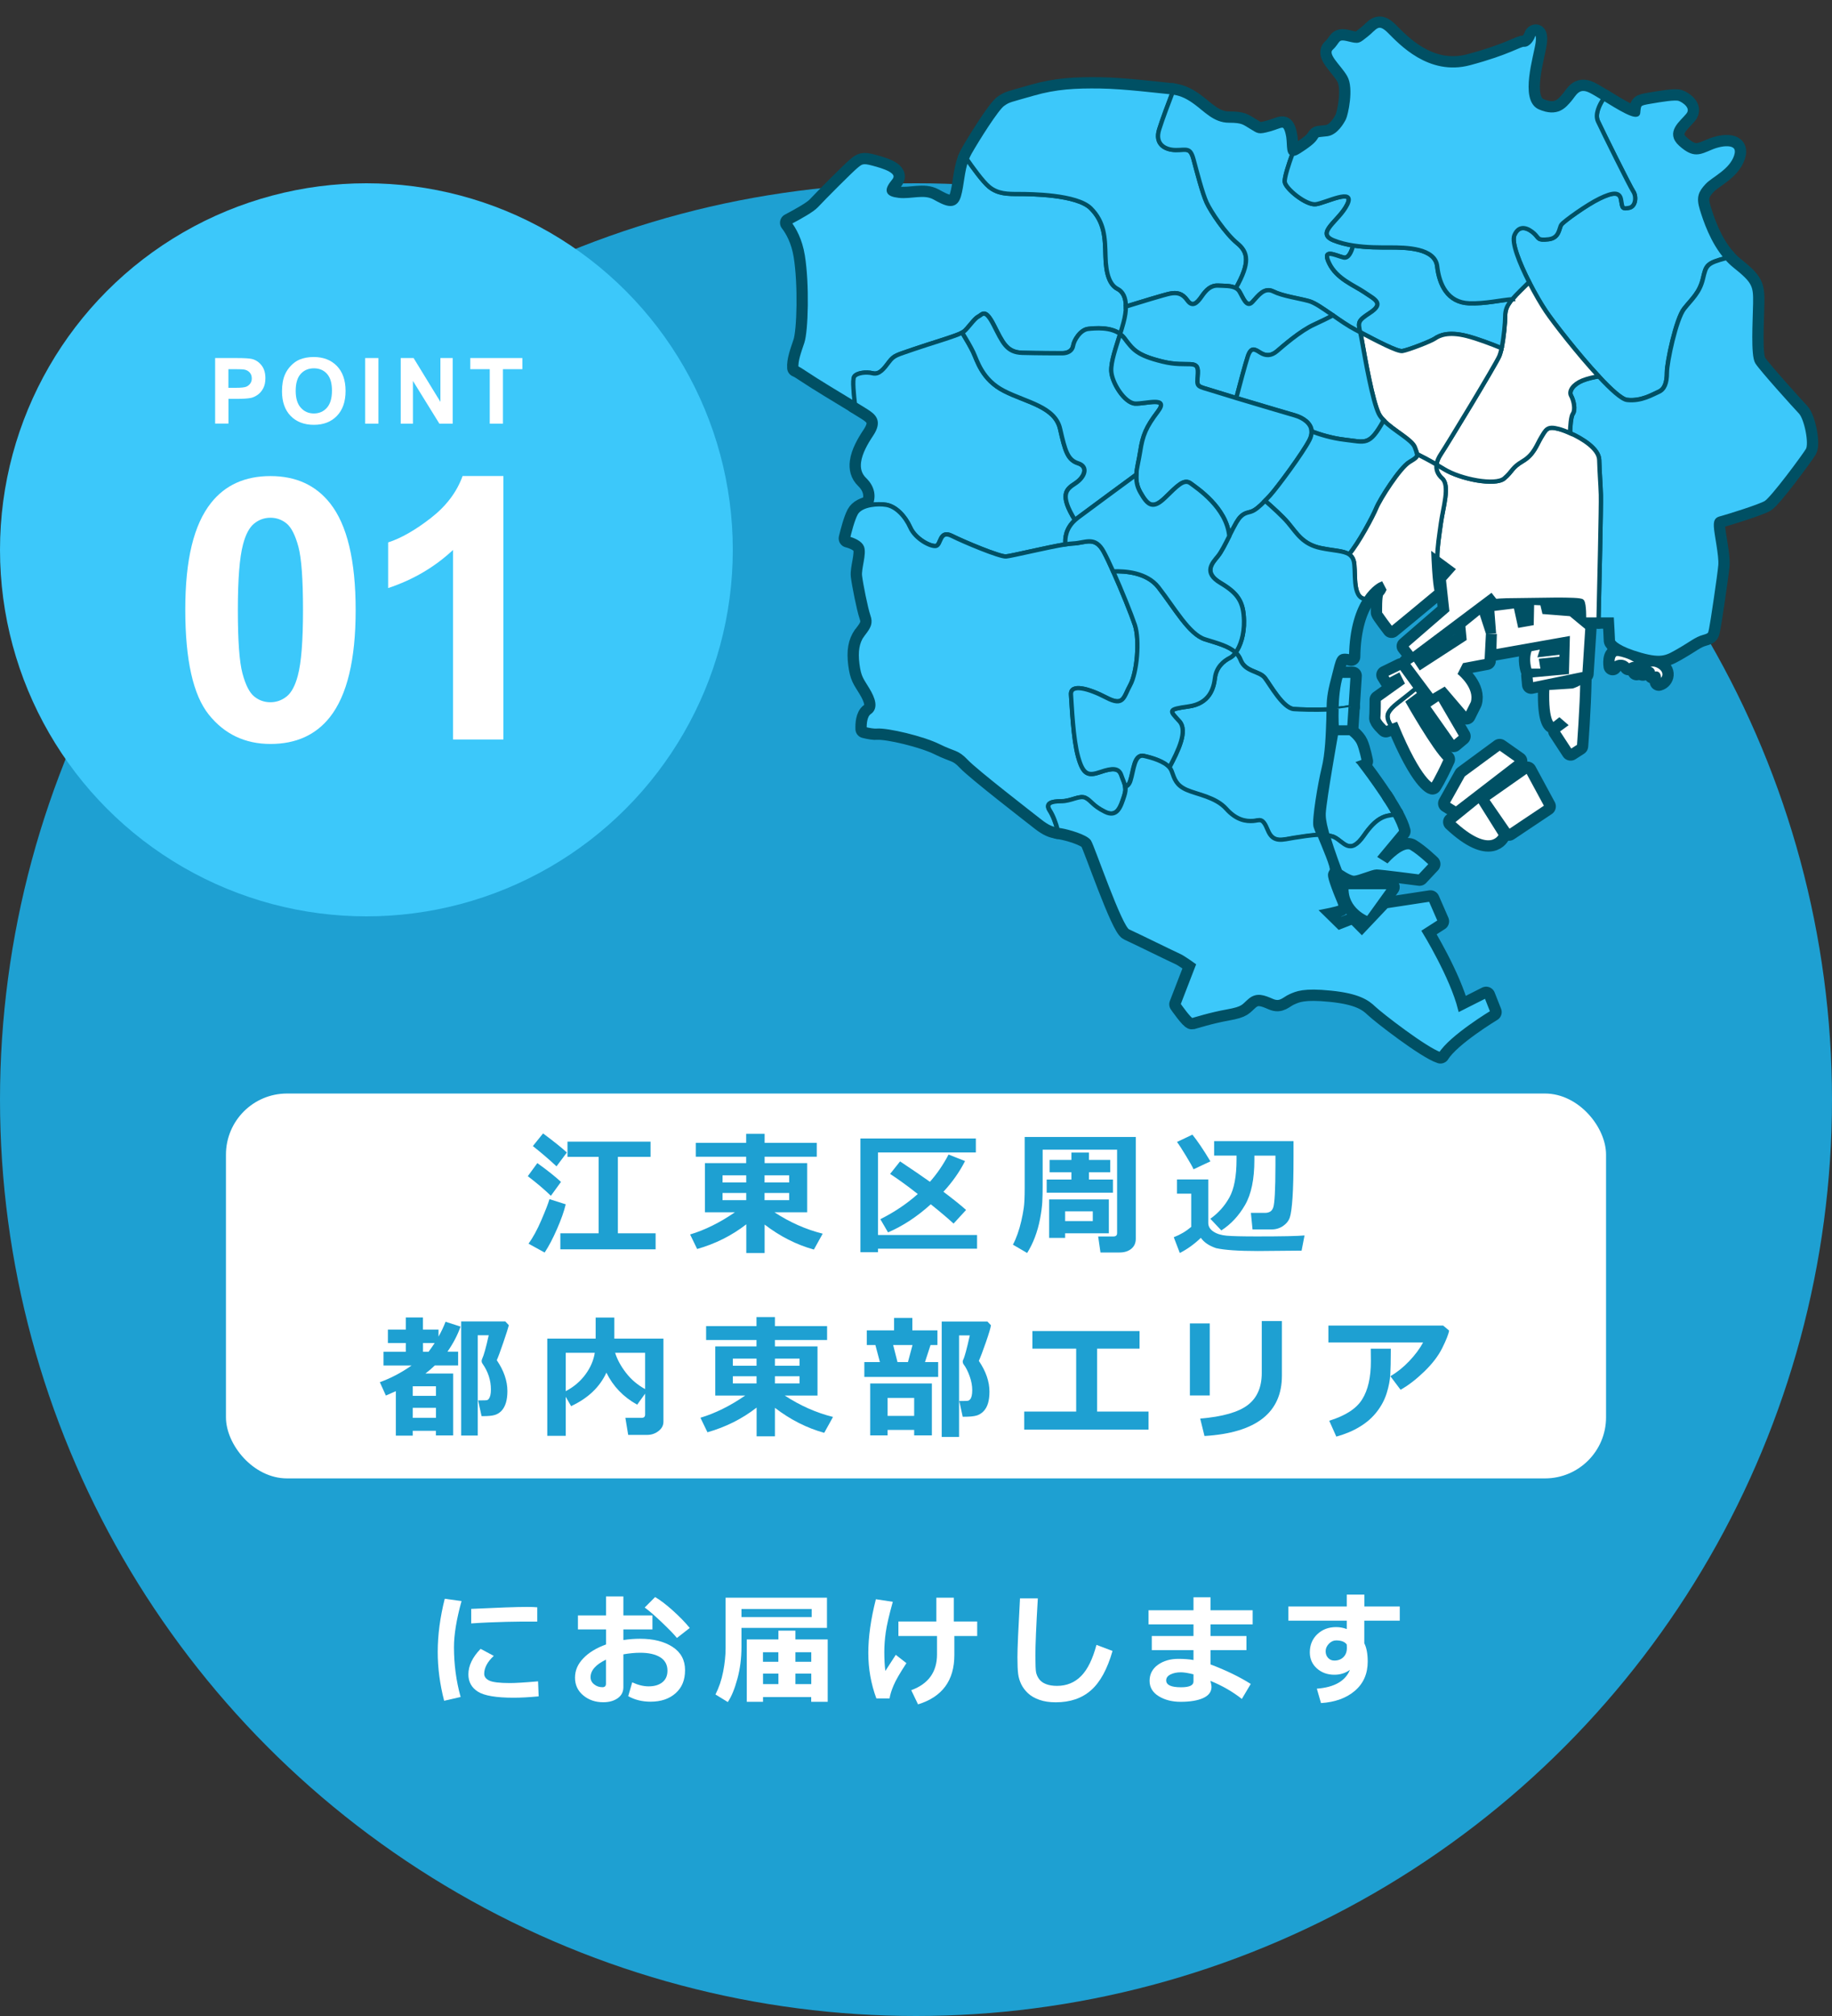 <?xml version="1.0" encoding="UTF-8"?>
<svg xmlns="http://www.w3.org/2000/svg" width="300" height="330" viewBox="0 0 300 330">
  <rect x="0" y="0" width="300" height="330" fill="#333333" stroke="none"/>
  <defs>
    <style>
      .cls-1 {
        fill: #1ea0d2;
      }

      .cls-2, .cls-3, .cls-4 {
        fill: #fff;
      }

      .cls-5 {
        fill: none;
      }

      .cls-6, .cls-7 {
        fill: #3cc8fa;
      }

      .cls-3 {
        stroke-linecap: round;
        stroke-linejoin: round;
        stroke-width: 3px;
      }

      .cls-3, .cls-4, .cls-7 {
        stroke: #005064;
      }

      .cls-4, .cls-7 {
        stroke-miterlimit: 10;
        stroke-width: .7px;
      }
    </style>
  </defs>
  <g id="_レイヤー_3" data-name="レイヤー 3">
    <circle class="cls-1" cx="150" cy="180" r="150"/>
    <rect class="cls-5" width="300" height="330"/>
  </g>
  <g id="_レイヤー_1" data-name="レイヤー 1">
    <circle class="cls-6" cx="60" cy="90" r="60"/>
    <g>
      <path class="cls-2" d="M35.23,69.35v-10.74h3.48c1.32,0,2.18.05,2.58.16.62.16,1.13.51,1.55,1.05.42.54.62,1.24.62,2.09,0,.66-.12,1.21-.36,1.66s-.54.8-.91,1.06c-.37.26-.74.43-1.12.51-.52.1-1.27.15-2.25.15h-1.41v4.05h-2.17ZM37.4,60.43v3.05h1.19c.85,0,1.43-.06,1.71-.17s.51-.29.68-.53.25-.52.25-.83c0-.39-.11-.71-.34-.97s-.52-.41-.87-.48c-.26-.05-.78-.07-1.56-.07h-1.05Z"/>
      <path class="cls-2" d="M46.18,64.05c0-1.09.16-2.01.49-2.75.24-.55.58-1.04,1-1.47.42-.43.88-.76,1.39-.97.67-.28,1.44-.42,2.31-.42,1.58,0,2.85.49,3.8,1.47.95.98,1.42,2.35,1.42,4.09s-.47,3.09-1.41,4.07-2.2,1.47-3.78,1.47-2.87-.49-3.81-1.46c-.94-.97-1.41-2.32-1.41-4.02ZM48.42,63.98c0,1.22.28,2.14.84,2.76.56.63,1.27.94,2.14.94s1.57-.31,2.13-.93c.55-.62.83-1.56.83-2.8s-.27-2.15-.81-2.75c-.54-.61-1.26-.91-2.15-.91s-1.61.31-2.16.92c-.55.61-.82,1.54-.82,2.77Z"/>
      <path class="cls-2" d="M59.8,69.35v-10.74h2.17v10.74h-2.17Z"/>
      <path class="cls-2" d="M65.62,69.35v-10.74h2.11l4.39,7.17v-7.17h2.01v10.74h-2.18l-4.33-7v7h-2.01Z"/>
      <path class="cls-2" d="M80.2,69.35v-8.92h-3.19v-1.82h8.53v1.82h-3.18v8.92h-2.17Z"/>
    </g>
    <g>
      <path class="cls-2" d="M44.29,77.93c4.16,0,7.41,1.48,9.76,4.45,2.79,3.52,4.19,9.35,4.19,17.49s-1.41,13.96-4.22,17.52c-2.32,2.93-5.57,4.39-9.73,4.39s-7.55-1.61-10.11-4.82c-2.56-3.21-3.84-8.94-3.84-17.18s1.41-13.91,4.22-17.46c2.32-2.93,5.57-4.39,9.73-4.39ZM44.29,84.75c-1,0-1.89.32-2.67.95-.78.63-1.39,1.77-1.82,3.41-.57,2.13-.85,5.71-.85,10.75s.25,8.5.76,10.39c.51,1.89,1.15,3.14,1.92,3.76.77.63,1.66.94,2.65.94s1.88-.32,2.67-.95c.78-.63,1.39-1.77,1.82-3.41.57-2.11.85-5.68.85-10.72s-.25-8.5-.76-10.39c-.51-1.88-1.15-3.14-1.92-3.78-.77-.63-1.66-.95-2.65-.95Z"/>
      <path class="cls-2" d="M82.42,121.05h-8.23v-31.03c-3.01,2.81-6.55,4.89-10.63,6.24v-7.47c2.15-.7,4.48-2.04,7-4s4.25-4.25,5.19-6.87h6.68v43.12Z"/>
    </g>
    <rect class="cls-2" x="37" y="179" width="226" height="63" rx="10" ry="10"/>
    <g>
      <path class="cls-1" d="M91.86,193.47l-1.65,2.27c-1.05-1.02-2.31-2.09-3.78-3.21l1.56-2.14c1.64,1.17,2.93,2.2,3.88,3.08ZM92.64,197.13c-.26,1.11-.73,2.45-1.41,4.01-.68,1.56-1.36,2.86-2.04,3.89l-2.64-1.45c.72-1,1.42-2.27,2.08-3.81s1.12-2.69,1.35-3.48l2.65.84ZM92.83,188.65l-1.7,2.27c-1.13-1.06-2.42-2.17-3.87-3.32l1.67-2.07c1.85,1.38,3.15,2.42,3.9,3.13ZM107.36,204.5h-15.6v-2.62h6.27v-12.51h-5.1v-2.49h13.6v2.49h-5.35v12.51h6.18v2.62Z"/>
      <path class="cls-1" d="M122.21,200.41c-2.38,1.85-5.07,3.19-8.05,4.04l-1.15-2.38c2.41-.72,4.86-1.93,7.33-3.63h-4.9v-8.05h6.75v-1.05h-8.25v-2.27h8.25v-1.48h3.02v1.48h8.54v2.27h-8.54v1.05h6.97v8.05h-5.36c2.51,1.64,5.14,2.81,7.9,3.5l-1.44,2.6c-2.86-.79-5.55-2.16-8.07-4.09v4.66h-3v-4.69ZM118.32,193.56h3.88v-1.17h-3.88v1.17ZM122.2,195.28h-3.88v1.18h3.88v-1.18ZM125.2,193.56h4.03v-1.17h-4.03v1.17ZM129.23,195.28h-4.03v1.18h4.03v-1.18Z"/>
      <path class="cls-1" d="M160,204.4h-16.22v.58h-2.88v-18.62h18.9v2.29h-16.02v13.51h16.22v2.23ZM158.03,190.06c-.89,1.75-2.07,3.43-3.54,5.02,1.63,1.23,2.87,2.22,3.71,2.98l-2.05,2.23c-.83-.77-2.07-1.83-3.73-3.16-2.24,2.03-4.58,3.56-7,4.6l-1.26-2.16c2.29-1.15,4.34-2.52,6.13-4.12-1.75-1.38-3.27-2.47-4.53-3.29l1.63-2.05c2.07,1.38,3.7,2.49,4.89,3.34,1.16-1.31,2.18-2.8,3.05-4.46l2.71,1.07Z"/>
      <path class="cls-1" d="M185.99,202.78c0,.7-.25,1.24-.74,1.64s-1.13.6-1.9.6h-3.14l-.38-2.62h2.48c.42,0,.62-.18.62-.55v-13.66h-12.19v6c0,.9-.02,1.76-.06,2.56s-.17,1.73-.37,2.78c-.2,1.05-.48,2.04-.83,2.97-.35.93-.78,1.8-1.28,2.6l-2.33-1.36c.28-.52.53-1.1.76-1.75.23-.64.43-1.34.61-2.11s.31-1.49.41-2.18.15-1.76.15-3.23v-8.36h18.19v16.65ZM182.25,195.23h-10.85v-2.15h4.05v-1.19h-3.57v-2.02h3.57v-1.21h2.87v1.21h3.49v2.02h-3.49v1.19h3.93v2.15ZM174.42,201.88v.75h-2.62v-6.29h9.78v5.54h-7.15ZM174.42,199.88h4.53v-1.59h-4.53v1.59Z"/>
      <path class="cls-1" d="M213.62,202.25l-.48,2.48c-.11,0-.26-.01-.45-.01l-6.71.06c-3.18,0-5.46-.16-6.84-.47-1.15-.39-1.98-.95-2.49-1.69-1.12,1.07-2.27,1.89-3.45,2.48l-.99-2.58c1.05-.4,2-.96,2.86-1.69v-5.44h-2.33v-2.33h5.12v7.12c0,.57.28,1.04.83,1.41.55.37,1.27.6,2.17.68s2.55.12,4.96.12c4.01,0,6.61-.05,7.81-.16ZM198.22,190.1l-2.77,1.3c-.18-.41-.59-1.14-1.24-2.2-.64-1.06-1.13-1.82-1.47-2.27l2.52-1.2c.82,1.01,1.81,2.47,2.95,4.37ZM205.41,189.89c0,3.14-.51,5.6-1.53,7.36s-2.31,3.15-3.88,4.16l-1.8-1.91c1.29-.92,2.33-2.07,3.11-3.47s1.18-3.48,1.18-6.23v-.64h-3.67v-2.37h13v2.62c0,2.77-.05,4.98-.16,6.61s-.26,2.73-.45,3.28c-.19.55-.56,1.01-1.11,1.39-.55.37-1.18.56-1.89.56h-3.1l-.27-2.71h2.29c.35,0,.64-.07.87-.21.23-.14.39-.37.5-.68.11-.31.2-1.03.26-2.15s.1-2.71.1-4.74v-1.59h-3.45v.73Z"/>
      <path class="cls-1" d="M71.39,234.21h-3.8v.79h-2.77v-7.28c-.47.22-1.02.46-1.63.72l-.99-2.19c1.79-.64,3.52-1.55,5.2-2.73h-4.6v-2.25h3.65v-1.43h-2.93v-2.2h2.93v-1.98h2.81v1.98h2.55v1.15c.46-.81.84-1.62,1.15-2.43l2.46.79c-.5,1.41-1.22,2.78-2.15,4.11h1.75v2.25h-3.81c-.49.47-1,.91-1.54,1.32h4.54v10.14h-2.83v-.77ZM71.39,228.49v-1.57h-3.8v1.57h3.8ZM67.59,232.09h3.8v-1.64h-3.8v1.64ZM69.27,221.27h.91c.36-.48.69-.96,1-1.43h-1.91v1.43ZM83.32,216.95c-.11.45-.42,1.4-.91,2.84s-.85,2.4-1.06,2.86c1.16,1.71,1.74,3.39,1.74,5.06,0,.73-.08,1.36-.24,1.9-.16.53-.4.97-.71,1.31-.32.34-.69.57-1.12.7s-1.09.19-1.98.19h-.18l-.57-2.58h.58c.44,0,.72-.01.84-.03.12-.02.24-.1.34-.23s.19-.32.25-.58c.06-.26.09-.57.09-.95,0-1.5-.46-2.92-1.39-4.24-.09-.13-.13-.26-.13-.41,0-.11.03-.24.09-.37.27-.57.63-1.85,1.07-3.85h-1.8v16.41h-2.71v-18.68h7.22l.59.63Z"/>
      <path class="cls-1" d="M108.64,232.73c0,.6-.27,1.11-.82,1.53-.54.42-1.17.62-1.87.62h-3.08l-.46-2.79h2.64c.39,0,.59-.17.59-.53v-3.43l-1.3,1.8c-2.26-1.25-3.94-3-5.04-5.24-1.09,2.37-3.02,4.2-5.78,5.48l-.88-1.53v6.39h-3.02v-15.91h7.92v-3.45h3.06v3.45h8.04v13.6ZM97.4,221.44h-4.76v6.28c1.31-.68,2.38-1.59,3.22-2.72.83-1.13,1.35-2.32,1.54-3.57ZM105.64,227.38v-5.94h-4.91c.34,1.09.93,2.18,1.78,3.28.85,1.1,1.89,1.98,3.13,2.66Z"/>
      <path class="cls-1" d="M123.9,230.41c-2.38,1.85-5.07,3.19-8.05,4.04l-1.15-2.38c2.41-.72,4.86-1.93,7.33-3.63h-4.9v-8.05h6.75v-1.05h-8.25v-2.27h8.25v-1.48h3.02v1.48h8.54v2.27h-8.54v1.05h6.97v8.05h-5.36c2.51,1.64,5.14,2.81,7.9,3.5l-1.44,2.6c-2.86-.79-5.55-2.16-8.07-4.09v4.66h-3v-4.69ZM120.01,223.56h3.88v-1.17h-3.88v1.17ZM123.89,225.28h-3.88v1.18h3.88v-1.18ZM126.9,223.56h4.03v-1.17h-4.03v1.17ZM130.93,225.28h-4.03v1.18h4.03v-1.18Z"/>
      <path class="cls-1" d="M153.63,225.39h-12.09v-2.43h2.55l-.74-2.79h-1.41v-2.4h4.47v-2.04h2.99v2.04h4.11v2.4h-1.13l-.91,2.79h2.16v2.43ZM149.7,234.06h-4.35v.9h-2.85v-8.5h10.1v8.5h-2.9v-.9ZM145.35,231.77h4.35v-2.95h-4.35v2.95ZM146.97,222.96h1.71l.75-2.79h-3.17l.71,2.79ZM162.27,216.95c-.06.42-.33,1.35-.83,2.78-.5,1.43-.88,2.44-1.15,3.03,1.16,1.71,1.74,3.39,1.74,5.05,0,.73-.08,1.36-.24,1.9s-.41.97-.74,1.31c-.33.34-.72.57-1.17.7s-1.14.19-2.05.19h-.18l-.57-2.58h.57c.52,0,.83-.02.92-.05s.19-.11.3-.23c.11-.12.19-.31.25-.56.06-.25.09-.57.09-.94,0-.72-.14-1.49-.43-2.29-.29-.81-.62-1.46-1-1.95-.09-.14-.13-.28-.13-.42,0-.11.03-.23.09-.34.22-.43.58-1.75,1.07-3.96h-1.76v16.63h-2.84v-18.9h7.48l.6.63Z"/>
      <path class="cls-1" d="M188.09,234.02h-20.37v-2.96h8.51v-10.3h-7.17v-2.88h17.55v2.88h-6.95v10.3h8.42v2.96Z"/>
      <path class="cls-1" d="M198.1,228.42h-3.25v-11.79h3.25v11.79ZM209.92,225.18c0,6.07-4.23,9.37-12.68,9.88l-.7-2.85c3.67-.31,6.26-1.05,7.79-2.22,1.53-1.17,2.29-2.92,2.29-5.23v-8.51h3.3v8.93Z"/>
      <path class="cls-1" d="M237.3,217.79c-.09.59-.47,1.55-1.12,2.86s-1.65,2.61-2.98,3.89-2.61,2.26-3.85,2.95l-1.67-2.22c1.08-.62,2.11-1.44,3.08-2.46.97-1.02,1.73-2.04,2.28-3.06h-15.51v-2.77h18.79l.98.82ZM227.75,220.76v.53c0,1.47-.03,2.69-.08,3.66s-.25,2-.59,3.09-.88,2.11-1.62,3.06-1.66,1.76-2.77,2.43c-1.1.68-2.39,1.22-3.86,1.63l-1.16-2.6c2.66-.82,4.46-1.99,5.4-3.51.95-1.52,1.42-3.59,1.42-6.22l-.02-2.06h3.28Z"/>
    </g>
    <g>
      <path class="cls-2" d="M75.58,262.08c-.83,2.99-1.24,5.5-1.24,7.55,0,2.81.36,5.52,1.09,8.15l-2.7.62c-.7-2.71-1.05-5.37-1.05-7.98,0-2.76.38-5.67,1.15-8.72l2.74.38ZM88.2,277.68c-1.6.15-2.96.22-4.09.22-2.86,0-4.81-.33-5.85-.99-1.04-.66-1.56-1.6-1.56-2.83,0-1.41.67-2.81,2-4.18l2.16,1.15c-1.05.98-1.57,1.96-1.57,2.94,0,.46.27.83.82,1.1.55.27,1.68.41,3.4.41.87,0,2.41-.09,4.6-.28l.1,2.46ZM87.98,265.44h-.82c-.85-.02-2.27,0-4.25.04-1.98.05-3.9.13-5.75.26v-2.38c4.4-.21,7.45-.32,9.14-.32.68,0,1.24.02,1.68.06v2.34Z"/>
      <path class="cls-2" d="M102.87,277.66l.66-2.28c.94.44,1.83.66,2.69.66.94,0,1.69-.22,2.25-.67s.83-1.08.83-1.9c0-.96-.39-1.69-1.18-2.19-.79-.49-1.88-.74-3.28-.74-.87,0-1.79.09-2.76.26v5.38c0,.77-.31,1.37-.94,1.81-.63.44-1.41.65-2.36.65-1.28,0-2.37-.37-3.27-1.12-.9-.75-1.35-1.71-1.35-2.9s.45-2.22,1.36-3.17,2.15-1.7,3.72-2.27v-2.46h-4.6v-2.29h4.6v-3.11h2.84v3.11h4.76v2.29h-4.76v1.74c.9-.14,1.81-.21,2.72-.21,2.19,0,3.96.44,5.33,1.33s2.05,2.16,2.05,3.8-.51,2.86-1.54,3.78-2.39,1.39-4.11,1.39c-1.36,0-2.58-.3-3.65-.9ZM99.23,271.67c-1.68.81-2.52,1.76-2.52,2.87,0,.47.19.86.58,1.17s.84.47,1.36.47c.38,0,.58-.19.58-.56v-3.96ZM112.95,266.48l-2.1,1.64c-.47-.59-1.31-1.45-2.52-2.6-1.21-1.15-2.13-1.94-2.76-2.38l1.71-1.72c.85.5,1.83,1.25,2.92,2.23s2.01,1.93,2.75,2.83Z"/>
      <path class="cls-2" d="M135.42,266.47h-14v3.1c0,1.84-.22,3.59-.67,5.24s-.97,2.92-1.57,3.8l-2.02-1.24c.58-1.14,1-2.38,1.26-3.73.26-1.34.4-2.63.4-3.85v-8.26h16.6v4.94ZM121.42,264.7h11.5v-1.32h-11.5v1.32ZM132.85,277.79h-7.9v.78h-2.66v-10.21h5.18v-1.44h2.78v1.44h5.29v10.21h-2.7v-.78ZM127.46,270.46h-2.52v1.56h2.52v-1.56ZM124.95,275.67h2.52v-1.72h-2.52v1.72ZM132.85,272.02v-1.56h-2.6v1.56h2.6ZM130.25,275.67h2.6v-1.72h-2.6v1.72Z"/>
      <path class="cls-2" d="M148.43,272.24c-1.06,1.62-1.77,2.84-2.11,3.67-.35.82-.56,1.53-.65,2.11h-2.16c-.88-2.38-1.32-4.86-1.32-7.45s.41-5.55,1.24-8.79l2.77.42c-.61,2.19-.99,3.85-1.15,4.98-.16,1.13-.24,2.21-.24,3.25,0,1.19.06,2.21.17,3.09.37-.59.94-1.47,1.71-2.64l1.74,1.36ZM150.33,278.98l-1.11-2.31c2.81-1.03,4.22-2.98,4.22-5.86v-3.01h-6.32v-2.38h6.21v-3.89h2.86v3.89h3.83v2.38h-3.74v3.11c0,4.17-1.98,6.86-5.95,8.08Z"/>
      <path class="cls-2" d="M182.18,270.25c-.85,2.97-2.02,5.11-3.52,6.43-1.5,1.32-3.42,1.97-5.77,1.97-1.02,0-1.9-.13-2.67-.4s-1.38-.62-1.87-1.07c-.48-.45-.85-.94-1.11-1.47-.26-.53-.43-1.09-.51-1.69s-.12-1.52-.12-2.77c0-1.37.14-4.57.42-9.61h2.92c-.27,4.5-.4,7.63-.4,9.38,0,1.43.04,2.34.11,2.72.08.38.24.75.5,1.11.26.36.64.63,1.13.82.49.19,1.09.29,1.8.29,1.58,0,2.89-.54,3.95-1.61s1.89-2.77,2.51-5.1l2.62.99Z"/>
      <path class="cls-2" d="M204.82,275.64l-1.46,2.46c-1.51-1.19-3.23-2.18-5.15-2.96l.1.42c.05.21.08.4.08.58,0,.79-.46,1.4-1.35,1.81-.9.41-2.13.62-3.72.62-1.39,0-2.59-.31-3.58-.92-.99-.61-1.49-1.45-1.49-2.52s.46-1.97,1.37-2.62c.91-.65,2.02-.97,3.34-.97.94,0,1.77.06,2.48.19v-1.62h-6.83v-2.31h6.83v-1.9h-7.36v-2.32h7.36v-2.12h2.79v2.12h6.9v2.32h-6.9v1.9h5.88v2.31h-5.88v2.34c2.54.96,4.74,2.03,6.58,3.19ZM195.44,275.25v-1.18c-.89-.22-1.58-.33-2.07-.33-.66,0-1.22.12-1.69.35-.47.23-.71.56-.71.97,0,.76.81,1.13,2.43,1.13,1.36,0,2.04-.31,2.04-.94Z"/>
      <path class="cls-2" d="M229.21,265.29h-5.8v3.69c.37.73.56,1.73.56,3,0,1.98-.69,3.57-2.08,4.77-1.39,1.2-3.25,1.88-5.57,2.03l-.68-2.36c2.87-.22,4.67-1.25,5.42-3.08-.74.53-1.58.8-2.54.8-1.14,0-2.09-.34-2.87-1.03-.77-.69-1.16-1.57-1.16-2.64,0-1.2.41-2.19,1.23-2.97.82-.77,1.84-1.16,3.08-1.16.6,0,1.18.11,1.74.32v-1.37h-9.56v-2.32h9.56v-1.95h2.88v1.95h5.8v2.32ZM220.56,269.74l-.02-.55c-.32-.45-.9-.67-1.74-.67-.44,0-.83.18-1.19.55-.35.37-.53.77-.53,1.21s.13.81.4,1.1.6.44,1.02.44c.62,0,1.12-.19,1.5-.57.38-.38.56-.88.56-1.51Z"/>
    </g>
    <g>
      <g>
        <path class="cls-3" d="M184.37,50.17c0-1.51-.52-2.46-1.35-2.88-1.24-.62-1.93-2.34-1.99-5.36-.07-3.03-.14-5.57-2.41-7.84-2.27-2.27-9.9-2.34-11.76-2.34s-3.44,0-4.88-1.17c-1.03-.84-2.76-3.25-3.67-4.56-.77,2.01-.76,4.24-1.3,6.07-.64,2.15-2.34,1.15-4.03.23-1.7-.92-3.8-.05-5.78-.28-1.97-.23-2.11-.87-.83-2.43,1.28-1.56-1.74-2.38-3.44-2.84-1.7-.46-1.92-.23-2.8.5-.87.73-5.13,5-6.46,6.42-.67.71-2.52,1.75-4.44,2.77.8,1.04,1.8,2.79,2.22,5.39.76,4.68.55,12.31-.07,14.16-.54,1.61-1.07,3.01-.98,4.2.37.16.86.46,1.6.96,1.72,1.16,5.62,3.51,8.04,4.97-.15-1.23-.45-4.01-.13-4.49.41-.62,1.93-.82,3.03-.55,1.1.27,1.86-.76,2.68-1.86.83-1.1,1.24-1.1,3.99-2.06,2.63-.92,6.96-2.16,7.99-2.74.05-.03.1-.05.13-.08.76-.55,1.79-2.2,2.48-2.54.69-.34,1.1-1.44,2.54,1.38,1.44,2.82,2.06,4.47,4.68,4.54,2.61.07,5.71.07,6.53.07s1.65-.34,1.79-1.24c.14-.89,1.17-2.61,2.48-2.75,1.13-.12,3.63-.34,5.23.84"/>
        <path class="cls-3" d="M202.37,47.16c-.76-.42-1.91-.36-2.85-.41-1.24-.07-1.99.69-2.75,1.79-.76,1.1-1.51,1.79-2.34.62-.83-1.17-1.72-1.31-2.82-1.1-.83.15-5.14,1.47-7.24,2.12,0-1.51-.52-2.46-1.35-2.88-1.24-.62-1.93-2.34-1.99-5.36-.07-3.03-.14-5.57-2.41-7.84-2.27-2.27-9.9-2.34-11.76-2.34s-3.44,0-4.88-1.17c-1.03-.84-2.76-3.25-3.67-4.56.14-.35.29-.7.48-1.03,1.28-2.25,4.4-7.2,5.41-7.93,1.01-.73,1.15-.64,4.95-1.74,3.8-1.1,6.97-1.24,11-1.19,4.03.05,10.04.82,11.28.92.2.01.39.04.59.06-.65,1.69-1.69,4.46-2.19,6.06-.76,2.41.96,3.37,2.75,3.37s2.34-.48,2.89,1.58c.55,2.06,1.44,5.5,2.13,7.01.69,1.51,3.09,5.09,5.02,6.67,1.78,1.46,2.14,3.16-.24,7.36Z"/>
        <path class="cls-3" d="M142.57,82.66c.89-.16,1.84-.15,2.56-.03,1.58.27,3.09,1.86,3.92,3.71.82,1.86,3.3,3.16,4.19,3.02.89-.14.55-2.68,2.61-1.65,2.06,1.03,7.84,3.44,8.87,3.37.88-.06,6.77-1.51,9.74-1.98-.1-1.03.08-2.61,1.57-3.97-2.58-4.18-1.46-5.04.03-6.01,1.58-1.03,2.2-2.75.48-3.3-1.72-.55-2.13-1.99-2.96-5.64-.83-3.64-5.5-4.33-9.15-6.19-3.64-1.86-4.4-4.95-5.09-6.39-.37-.78-1.14-2.1-1.78-3.16-1.03.59-5.35,1.82-7.99,2.74-2.75.96-3.16.96-3.99,2.06-.83,1.1-1.58,2.13-2.68,1.86-1.1-.27-2.61-.07-3.03.55-.32.48-.02,3.26.13,4.49.87.53,1.55.95,1.86,1.15,1.17.76,2.34,1.58.82,3.85-.89,1.33-1.82,2.95-2.02,4.46-.14,1.06.07,2.07.92,2.89,1.41,1.36,1.53,2.91.95,4.15Z"/>
        <path class="cls-3" d="M218.28,51.63c1.19.83,2.45,1.71,3.65,2.34.26.14.53.28.81.43-.36-1.7-.36-1.89,1.59-3.18,2.41-1.58.83-2.2-.89-3.37-1.72-1.17-4.54-2.2-5.77-4.74-1.24-2.54.96-1.31,2.34-.96.84.21,1.32-1,1.57-1.97-1.11-.17-2.21-.44-3.22-.85-3.02-1.24.96-3.16,2.27-5.91,1.31-2.75-3.58-.21-5.16,0-1.58.21-4.95-2.54-5.09-3.64-.09-.7.69-3.01,1.26-4.61-.79-.1-.39-1.88-.78-3.37-.5-1.93-.96-1.19-2.93-.64-1.97.55-1.83.32-3.03-.37-1.19-.69-1.33-1.05-3.67-1.05s-3.8-1.79-5.59-3.07c-1.5-1.08-2.58-1.41-3.63-1.54-.65,1.69-1.69,4.46-2.19,6.06-.76,2.41.96,3.37,2.75,3.37s2.34-.48,2.89,1.58c.55,2.06,1.44,5.5,2.13,7.01.69,1.51,3.09,5.09,5.02,6.67,1.78,1.46,2.14,3.16-.24,7.36.24.13.44.31.59.55.62,1.03,1.17,2.75,2.13,1.72.96-1.03,1.92-2.48,3.44-1.72,1.51.76,4.13,1.1,5.84,1.58.97.27,2.38,1.27,3.91,2.34Z"/>
        <path class="cls-3" d="M261.79,61.59c1.99,2.14,3.76,3.75,4.63,3.85,2.34.27,4.19-.89,5.16-1.31.96-.41,1.37-1.44,1.37-3.16s1.51-8.8,2.82-10.45c1.31-1.65,2.54-2.61,3.09-4.95.51-2.17.55-2.5,3.86-3.37-2.33-2.64-3.51-6.31-4.02-7.96-.6-1.93-.23-2.7.83-3.85,1.05-1.15,3.94-2.34,4.77-4.81.82-2.48-2.11-2.25-4.08-1.42s-2.84,1.38-5-.55c-2.15-1.93.14-3.48,1.19-4.77,1.05-1.28-.73-2.43-1.42-2.66-.69-.23-2.89.14-4.77.46-1.88.32-1.83.37-1.97,1.83-.1,1.07-3.21-.88-5.65-2.38-.69,1.04-1.47,2.58-.93,3.75.89,1.93,5.23,10.66,5.78,11.48.55.83.41,2.48-.69,2.68-1.1.21-1.1.07-1.31-1.31-.21-1.38-1.38-1.24-3.51-.21-2.13,1.03-5.84,3.71-6.26,4.26-.41.55-.27,2.2-2.13,2.41-1.86.21-1.51-.21-2.34-.96-.83-.76-2.41-1.65-3.23.28-.51,1.2.84,4.58,2.41,7.67.96,1.88,1.99,3.66,2.75,4.77,1.26,1.86,5.26,7.02,8.64,10.65Z"/>
        <path class="cls-3" d="M264.08,109.04c.41-.76,1.86-1.1,2.61,0,.96-.69,1.1-.28,1.31.82,1.58-1.51-1.65-2.61-2.96-2.82-1.31-.21-.96,1.99-.96,1.99Z"/>
        <path class="cls-3" d="M269.03,109.93c.69-.62,1.79-.69,1.65.48.89-.41,1.03,0,.96,1.17,1.03-.28,1.51-1.79-.14-2.61-1.65-.82-2.48.96-2.48.96Z"/>
        <path class="cls-3" d="M257.09,70.88c2.11.94,4.74,2.61,4.79,4.4.07,2.41.21,3.71.27,5.71.06,1.69-.28,16.08-.38,20.42h2.17s.18,3.12.18,3.44.96,1.33,4.54,2.34c3.58,1.01,4.4.37,6.33-.73,1.92-1.1,2.8-1.88,3.99-2.2,1.19-.32,1.05-.55,1.24-1.33.18-.78,1.38-8.85,1.51-10.4.14-1.56-.69-5.18-.73-6.37-.05-1.19.32-1.19,1.15-1.42.83-.23,5.91-1.79,7.01-2.43,1.1-.64,6.28-7.66,6.88-8.66.6-1.01-.23-5.18-1.19-6.19-.96-1.01-6.37-7.01-7.1-8.16-.73-1.15-.37-6.74-.32-9.67.05-2.93-.18-3.58-3.39-6.14-.47-.38-.9-.8-1.3-1.26-3.3.86-3.34,1.2-3.86,3.37-.55,2.34-1.79,3.3-3.09,4.95-1.31,1.65-2.82,8.73-2.82,10.45s-.41,2.75-1.37,3.16c-.96.41-2.82,1.58-5.16,1.31-.87-.1-2.64-1.71-4.63-3.85-.75.12-1.81.34-2.66.69-1.51.62-2.27,1.72-1.86,2.48.41.76.76,2.27.28,2.96-.31.45-.42,2.07-.46,3.16Z"/>
        <path class="cls-3" d="M257.09,70.88c2.11.94,4.74,2.61,4.79,4.4.07,2.41.21,3.71.27,5.71.06,1.69-.28,16.08-.38,20.42h-2.37s.05-2.52-.32-2.98c-.37-.46-7.98-.18-10.68-.18s-3.53.14-3.53.14l-.69-.87-12.88,9.67-1.1-1.42,6.78-5.87-.55-5.04,1.47-1.65-2.55-1.88c-.01-1.68.32-3.68.6-5.73.34-2.48,1.51-6.12.21-7.29-.77-.69-1.04-1.46-.93-2.27.42.24.84.49,1.27.76,2.68,1.65,8.39,2.75,9.83,1.51,1.44-1.24,1.17-1.72,3.03-2.82,1.86-1.1,2.27-2.68,3.03-3.92.76-1.24.96-1.86,2.82-1.37.48.12,1.15.36,1.88.69Z"/>
        <g>
          <g>
            <polygon class="cls-3" points="239.6 126.85 245.58 122.45 248.61 124.58 238.43 132.42 236.99 131.52 239.6 126.85"/>
            <polygon class="cls-3" points="243.45 130.84 250.12 126.16 253.28 132 247.1 136.13 243.45 130.84"/>
            <path class="cls-3" d="M242.21,130.97l3.58,5.71s-1.58,3.85-7.98-2.13l4.4-3.57Z"/>
            <path class="cls-3" d="M253.35,112.62l4.13-.27s1.17-.34,1.65-.96c-.07,4.47-.55,10.73-.55,10.73l-1.38.89-2.2-3.37,1.31-.96-.96-.83-.96.76s-1.24-.07-1.03-5.98Z"/>
            <path class="cls-3" d="M259.47,110.28l.48-7.49-2.75-2.27-4.33-.34-.34-1.44-1.65-.07-.07,3.37-1.93.34-.69-3.16-3.85.48.28,3.64-1.03.07-1.1-3.37-2.89,2.34.21,2.2-7.22,4.68-.96-1.44-1.17.76,4.06,5.43,1.99-1.17,3.64,4.26,1.03-2.06c.76-2.47-2.06-4.81-2.06-4.81l.69-1.37,3.64-.69.21-4.06h1.1l-.07,2.54,12.03-2.13-.14,5.5-5.98.55.14,1.51,8.73-1.79Z"/>
            <polygon class="cls-3" points="233.76 115.57 238.02 121.62 239.33 120.52 235.68 114.27 233.76 115.57"/>
            <path class="cls-3" d="M250.53,109.8h2.13l-.27-1.65,3.3-.34.07-1.03-3.51.41.41-1.31-2.13.41c-.69,1.79,0,3.51,0,3.51Z"/>
          </g>
          <path class="cls-3" d="M231.89,112.65c-2.69,2.27-3.93,2.89-4.53,4.02-.4.76.1,1.66.49,2.2.2-.08.44-.17.74-.28,3.92,9.49,5.98,9.97,5.98,9.97,0,0,.69-.96,2.2-4.26-1.86-1.72-6.19-9.35-6.19-9.35l1.93-1.44-.63-.86Z"/>
        </g>
        <path class="cls-3" d="M245.89,57c-.11.51-.24.97-.38,1.3-.62,1.44-8.59,14.58-9.56,16.02-.39.59-.64,1.16-.72,1.72.42.24.84.49,1.27.76,2.68,1.65,8.39,2.75,9.83,1.51,1.44-1.24,1.17-1.72,3.03-2.82,1.86-1.1,2.27-2.68,3.03-3.92.76-1.24.96-1.86,2.82-1.37.48.12,1.15.36,1.88.69.04-1.09.15-2.72.46-3.16.48-.69.14-2.2-.28-2.96-.41-.76.34-1.86,1.86-2.48.86-.35,1.91-.57,2.66-.69-3.38-3.64-7.39-8.79-8.64-10.65-.75-1.12-1.79-2.89-2.75-4.77-.85.83-2.14,2.1-2.75,2.79-.12.13-.22.25-.28.33-.55.76-.89,1.38-.89,2.54,0,.9-.21,3.41-.59,5.17Z"/>
        <path class="cls-3" d="M222.74,54.39c2.68,1.41,6.08,3.2,6.89,3.08.89-.14,4.68-1.58,5.36-2.06.69-.48,2.13-1.17,5.16-.41,1.82.46,4.16,1.36,5.74,2.01.38-1.76.59-4.26.59-5.17,0-1.17.34-1.79.89-2.54.06-.08.16-.2.28-.33-1.77.11-4.46.78-7.08.67-3.51-.14-4.88-3.03-5.23-6.05-.34-3.03-5.16-3.09-7.63-3.09-1.65,0-3.91.03-6.13-.32-.25.97-.73,2.18-1.57,1.97-1.38-.34-3.58-1.58-2.34.96,1.24,2.54,4.06,3.58,5.77,4.74,1.72,1.17,3.3,1.79.89,3.37-1.96,1.29-1.96,1.48-1.59,3.18Z"/>
        <path class="cls-3" d="M226.6,68.82c1.63,1.67,4.64,3.15,5.09,4.4.19.52.33.85.37,1.11.78.39,1.93,1,3.18,1.71.08-.56.33-1.13.72-1.72.96-1.44,8.94-14.58,9.56-16.02.14-.33.26-.78.38-1.3-1.58-.65-3.92-1.55-5.74-2.01-3.02-.76-4.47-.07-5.16.41-.69.48-4.47,1.93-5.36,2.06-.81.12-4.21-1.67-6.89-3.08.08.39.19.85.29,1.43.55,3.09,1.72,9.76,2.75,11.9.18.38.47.74.82,1.1Z"/>
        <path class="cls-3" d="M176.04,85.14c.14-.13.28-.25.44-.37,2.24-1.68,7.19-5.31,9.61-7.09.07-1.13.41-2.32.64-3.77.41-2.68.96-3.99,2.89-6.53,1.93-2.54-1.99-1.24-3.71-1.31-1.72-.07-3.85-3.44-3.92-5.36-.05-1.53.71-3.67,1.45-6.03-1.59-1.18-4.1-.96-5.23-.84-1.31.14-2.34,1.86-2.48,2.75-.14.89-.96,1.24-1.79,1.24s-3.92,0-6.53-.07c-2.61-.07-3.23-1.72-4.68-4.54-1.44-2.82-1.86-1.72-2.54-1.38-.69.34-1.72,1.99-2.48,2.54-.03.02-.08.05-.13.08.63,1.05,1.41,2.37,1.78,3.16.69,1.44,1.44,4.54,5.09,6.39,3.64,1.86,8.32,2.54,9.15,6.19.83,3.64,1.24,5.09,2.96,5.64,1.72.55,1.1,2.27-.48,3.3-1.49.97-2.61,1.83-.03,6.01Z"/>
        <path class="cls-3" d="M218.28,51.63c-1.54-1.07-2.94-2.07-3.91-2.34-1.72-.48-4.33-.82-5.84-1.58-1.51-.76-2.48.69-3.44,1.72-.96,1.03-1.51-.69-2.13-1.72-.15-.24-.35-.42-.59-.55-.76-.42-1.91-.36-2.85-.41-1.24-.07-1.99.69-2.75,1.79-.76,1.1-1.51,1.79-2.34.62-.83-1.17-1.72-1.31-2.82-1.1-.83.15-5.14,1.47-7.24,2.12,0,.74-.12,1.61-.39,2.62-.17.64-.36,1.26-.55,1.87.25.19.49.41.68.67,1.44,1.92,2.06,2.82,6.26,3.85,4.19,1.03,5.91-.55,5.78,1.93-.14,2.48-.41,1.92,3.03,3.03.88.28,2.03.63,3.28,1.01.47-1.8,1.46-5.55,1.88-6.79.55-1.65,1.17-1.17,2.06-.62.89.55,1.79.55,2.75-.27.96-.82,3.78-3.3,6.05-4.33,1.27-.58,2.37-1.13,3.09-1.51Z"/>
        <path class="cls-3" d="M214.78,70.61c1.3.49,3.3,1.12,5.43,1.37,3.45.39,4,1.09,6.39-3.16-.35-.36-.64-.73-.82-1.1-1.03-2.13-2.2-8.8-2.75-11.9-.1-.58-.2-1.04-.29-1.43-.28-.15-.55-.29-.81-.43-1.2-.63-2.46-1.51-3.65-2.34-.72.38-1.82.93-3.09,1.51-2.27,1.03-5.09,3.51-6.05,4.33-.96.83-1.86.83-2.75.27-.89-.55-1.51-1.03-2.06.62-.41,1.24-1.41,4.99-1.88,6.79,3.65,1.1,8.19,2.43,9.58,2.84,1.4.41,2.68,1.3,2.76,2.62Z"/>
        <path class="cls-3" d="M186.09,77.68c-.06.96.07,1.89.64,2.9,1.24,2.2,2.06,2.82,4.06.89,1.99-1.92,3.09-3.16,4.19-2.34,1.01.76,5.9,3.95,6.32,8.63.4-.8.8-1.6,1.17-2.23.96-1.65,1.72-1.51,2.48-1.79.59-.21,1.31-.81,2.22-1.75.25-.26.52-.55.81-.86,1.31-1.44,5.36-6.94,6.46-9.08.27-.52.37-1,.35-1.43-.07-1.32-1.36-2.21-2.76-2.62-1.38-.41-5.93-1.73-9.58-2.84-1.25-.38-2.4-.73-3.28-1.01-3.44-1.1-3.16-.55-3.03-3.03.14-2.48-1.58-.89-5.78-1.93-4.19-1.03-4.81-1.93-6.26-3.85-.2-.26-.43-.48-.68-.67-.73,2.36-1.5,4.51-1.45,6.03.07,1.93,2.2,5.29,3.92,5.36,1.72.07,5.64-1.24,3.71,1.31-1.92,2.54-2.48,3.85-2.89,6.53-.22,1.45-.56,2.64-.64,3.77Z"/>
        <path class="cls-3" d="M220.91,90.74c1.59-1.86,3.91-6.23,4.45-7.55.62-1.51,3.85-6.6,5.43-7.56,1.04-.63,1.33-.82,1.26-1.3-.04-.25-.18-.58-.37-1.11-.45-1.25-3.47-2.72-5.09-4.4-2.38,4.25-2.94,3.55-6.39,3.16-2.12-.24-4.12-.88-5.43-1.37.02.43-.08.91-.35,1.43-1.1,2.13-5.16,7.63-6.46,9.08-.29.32-.55.6-.81.86,1.17,1.02,2.87,2.55,3.76,3.61,1.44,1.72,2.41,3.51,5.36,4.13,2.15.45,3.71.43,4.62,1.02Z"/>
        <path class="cls-3" d="M220.91,90.74c.34.22.59.53.74.98.49,1.48-.4,6.23,1.96,6.34,1.26-1.93,2.56-2.47,2.56-2.47l.5.96s-.18.41-.46.69c-.28.28-.23,2.8-.23,3.03s1.88,2.66,1.88,2.66c0,0,5.09-4.17,7.43-6.14-.37-1.15-.55-5.91-.55-5.91l.62.46c-.01-1.68.32-3.68.6-5.73.34-2.48,1.51-6.12.21-7.29-.77-.69-1.04-1.46-.93-2.27-1.24-.72-2.4-1.32-3.18-1.71.07.48-.22.67-1.26,1.3-1.58.96-4.81,6.05-5.43,7.56-.54,1.32-2.87,5.69-4.45,7.55Z"/>
        <g>
          <path class="cls-3" d="M202.35,106.81c.35.33.63.72.81,1.2.76,1.99,3.09,1.79,3.99,2.96.89,1.17,2.96,4.95,4.74,5.09.94.07,3.38.16,5.69.06.02-1.43.06-2.47.75-5.04.92-3.44.69-4.08,2.93-3.58.07-4.76,1.19-7.69,2.35-9.45-2.35-.11-1.46-4.86-1.96-6.34-.15-.45-.4-.75-.74-.98-.91-.59-2.47-.57-4.62-1.02-2.96-.62-3.92-2.41-5.36-4.13-.89-1.06-2.59-2.59-3.76-3.61-.91.94-1.63,1.54-2.22,1.75-.76.28-1.51.14-2.48,1.79-.37.63-.77,1.43-1.17,2.23-.65,1.29-1.3,2.59-1.85,3.27-.89,1.1-2.48,2.68.41,4.4,2.89,1.72,3.78,3.09,3.85,6.19.05,2.24-.59,4.12-1.36,5.2Z"/>
          <path class="cls-3" d="M218.86,116.04c.88-.07,1.69-.18,2.32-.33l.33-5.09h-1.93c-.51,1.61-.69,3.71-.73,5.42Z"/>
          <path class="cls-3" d="M231.89,112.65c-2.69,2.27-3.93,2.89-4.53,4.02-.4.76.1,1.66.49,2.2-.91.34-.91.34-.91.34,0,0-1.31-1.17-1.24-1.72.07-.55.07-2.96.07-2.96l3.85-2.75-.62-1.24-1.58.83-.55-.89,2.54-1.24,2.47,3.4Z"/>
        </g>
        <path class="cls-3" d="M247.65,48.96c.61-.69,1.9-1.96,2.75-2.79-1.57-3.09-2.92-6.47-2.41-7.67.83-1.93,2.41-1.03,3.23-.28.83.76.48,1.17,2.34.96,1.86-.21,1.72-1.86,2.13-2.41.41-.55,4.13-3.23,6.26-4.26,2.13-1.03,3.3-1.17,3.51.21.21,1.38.21,1.51,1.31,1.31,1.1-.21,1.24-1.86.69-2.68-.55-.82-4.88-9.56-5.78-11.48-.54-1.17.23-2.72.93-3.75-.89-.55-1.69-1.03-2.23-1.29-2.02-.96-2.61.69-3.39,1.56-.78.87-1.93,2.47-4.86,1.19-2.93-1.28-.6-8.43-.32-10.54.28-2.11-.64-1.6-.78-1.15-.14.46-.73,1.47-1.47,1.42-.73-.05-2.38,1.28-8.94,3.03-6.56,1.74-11.23-3.35-13.11-5.23-1.88-1.88-2.38-.46-3.76.6-1.38,1.05-1.15,1.15-3.03.69-1.88-.46-1.51.37-2.7,1.47-1.19,1.1,1.24,2.93,2.29,4.77,1.05,1.83.09,6.1-.23,6.74-.32.64-1.33,2.38-2.75,2.57-1.42.18-1.56.05-1.83.5-.28.46-.64.96-2.8,2.34-.49.31-.82.42-1.05.39-.58,1.59-1.35,3.9-1.26,4.61.14,1.1,3.51,3.85,5.09,3.64,1.58-.21,6.46-2.75,5.16,0-1.31,2.75-5.29,4.68-2.27,5.91,1.01.41,2.11.68,3.22.85,2.22.35,4.48.32,6.13.32,2.48,0,7.29.07,7.63,3.09.34,3.03,1.72,5.91,5.23,6.05,2.62.1,5.31-.56,7.08-.67Z"/>
        <path class="cls-3" d="M221.18,115.71c-.64.16-1.44.26-2.32.33"/>
        <path class="cls-3" d="M228.34,133.38s-.01-.02-.02-.03c0,.01.01.02.02.03h0Z"/>
        <g>
          <path class="cls-3" d="M215.98,136.68c-.27-.66-.48-1.19-.55-1.43-.27-1.01.73-7.02,1.33-9.45.6-2.43.69-5.46.78-8.02.02-.65.03-1.17.03-1.65-2.31.1-4.76,0-5.69-.06-1.79-.14-3.85-3.92-4.75-5.09-.89-1.17-3.23-.96-3.99-2.96-.18-.47-.46-.86-.81-1.2-.29.41-.61.7-.91.85-1.1.55-2.27,1.58-2.48,3.3-.21,1.72-.89,4.2-4.33,4.68-3.44.48-3.16.62-1.51,2.41,1.46,1.58-.2,4.88-1.65,7.62.15.18.27.37.34.57.48,1.38.76,2.34,2.48,3.1,1.72.76,4.75,1.17,6.47,3.1,1.72,1.93,3.3,2.06,4.4,1.99,1.1-.07,1.51-.69,2.41,1.51.89,2.2,2.48,1.51,4.33,1.24,1.11-.16,2.68-.45,4.1-.49Z"/>
          <path class="cls-3" d="M221.18,115.71l-.22,3.37h-2.06s-.09-1.32-.04-3.04"/>
          <path class="cls-3" d="M218.48,137.03c1.58.76,2.54,3.1,4.88-.28,2-2.88,3.34-3.25,4.98-3.38,0-.01-.01-.02-.02-.03-.1-.19-.21-.38-.32-.58-.03-.06-.07-.12-.1-.17-.12-.2-.24-.4-.36-.61-.02-.04-.05-.08-.08-.12-.11-.18-.22-.35-.33-.53-.04-.06-.07-.12-.11-.17-.13-.2-.26-.41-.39-.61-.04-.06-.07-.11-.11-.17-.11-.17-.23-.34-.34-.51-.03-.05-.06-.1-.1-.14-.13-.2-.27-.4-.4-.59-.04-.06-.08-.11-.12-.17-.12-.17-.24-.35-.35-.51-.02-.03-.04-.06-.06-.08-.13-.19-.26-.37-.39-.55-.04-.05-.07-.1-.11-.15-.12-.17-.24-.34-.36-.51-.02-.03-.04-.05-.06-.08-.11-.15-.21-.29-.31-.42-.03-.04-.06-.08-.09-.12-.1-.14-.21-.28-.3-.41-.02-.03-.04-.06-.06-.08-.08-.11-.16-.22-.24-.32-.02-.02-.03-.04-.05-.06-.08-.11-.16-.21-.22-.3-.02-.02-.03-.04-.05-.06-.05-.07-.1-.14-.14-.19,0-.01-.02-.02-.03-.04-.05-.06-.09-.11-.11-.15,0,0,0,0,0,0-.02-.03-.04-.05-.04-.05l.76-.28s-.41-2.06-.83-2.96c-.41-.89-1.44-1.65-1.44-1.65h-2.27s-1.93,10.8-2.06,13.14c0,.09,0,.19,0,.29,0,.03,0,.06,0,.09,0,.08.01.17.02.26,0,.03,0,.06,0,.09.01.12.03.24.05.37,0,.02,0,.05.01.07.02.11.04.22.06.33,0,.04.02.08.02.12.02.12.05.24.07.36,0,.03.01.05.02.08.03.15.07.3.11.46,0,.04.02.07.03.11.03.13.07.26.1.39,0,.04.02.08.03.12.04.16.09.33.14.49.39.06.75.15,1.05.29Z"/>
          <path class="cls-3" d="M226.64,130.54c.13.2.26.41.39.61-.13-.2-.26-.41-.39-.61Z"/>
        </g>
      </g>
      <path class="cls-3" d="M141.21,103.95c-.84,1.2-1.08,2.66-.82,4.75.28,2.2.69,2.54,1.65,4.13.96,1.58,1.44,3.03.34,3.78-.75.52-.83,1.89-.8,2.72.84.21,1.54.32,2,.28,1.74-.14,7.56,1.24,10.13,2.52,2.57,1.28,2.98.87,4.54,2.52,1.56,1.65,10.59,8.62,12.1,9.81,1.23.97,1.98,1.21,2.8,1.36-.25-.97-.72-2.28-1.27-3.13-.76-1.17.21-1.51,1.86-1.51s3.03-1.03,3.99-.55c.96.48,1.1,1.24,3.16,2.27,2.06,1.03,2.61-.89,3.16-2.54.22-.65.26-1.13.21-1.55-.08-.64-.37-1.14-.62-1.88-.41-1.24-1.44-1.24-3.44-.55-1.99.69-2.82.48-3.64-2.48-.83-2.96-1.03-8.32-1.17-10.18-.14-1.86,2.89-1.03,5.78.48,2.89,1.51,2.82-.07,3.92-2.06,1.1-1.99,1.58-7.36.76-9.83-.58-1.75-2.17-5.68-3.56-8.78-.57-1.27-1.11-2.41-1.53-3.19-1.44-2.68-3.03-1.44-5.02-1.38-.3.01-.73.06-1.26.15-2.97.47-8.87,1.92-9.74,1.98-1.03.07-6.81-2.34-8.87-3.37-2.06-1.03-1.72,1.51-2.61,1.65-.89.14-3.37-1.17-4.19-3.02-.83-1.86-2.34-3.44-3.92-3.71-.72-.13-1.67-.13-2.56.03-1.07.19-2.05.63-2.46,1.42-.54,1.03-1.04,3-1.29,4.04,1,.26,2.06.76,2.32,1.46.41,1.1-.48,3.44-.34,4.68.14,1.24.96,5.36,1.37,6.53.41,1.17.14,1.72-.82,2.96-.05.06-.09.13-.14.2Z"/>
      <path class="cls-3" d="M184.25,128.8c.32-.11.63-.39.82-.99.55-1.72.62-4.4,2.2-4.06,1.35.29,3.34.89,4.2,1.91,1.45-2.74,3.1-6.04,1.65-7.61-1.65-1.79-1.93-1.92,1.51-2.41,3.44-.48,4.13-2.96,4.33-4.68.21-1.72,1.38-2.75,2.48-3.3.3-.15.61-.45.91-.85-1.13-1.07-3.04-1.54-5.03-2.17-2.61-.83-4.95-5.09-7.63-8.53-1.9-2.43-5.47-2.66-7.41-2.59,1.39,3.1,2.97,7.02,3.56,8.78.83,2.48.34,7.84-.76,9.83-1.1,1.99-1.03,3.58-3.92,2.06-2.89-1.51-5.91-2.34-5.78-.48.14,1.86.34,7.22,1.17,10.18.83,2.96,1.65,3.16,3.64,2.48,1.99-.69,3.03-.69,3.44.55.25.75.54,1.25.62,1.88Z"/>
      <path class="cls-3" d="M176.04,85.14c-1.5,1.36-1.67,2.94-1.57,3.97.52-.08.96-.14,1.26-.15,1.99-.07,3.58-1.31,5.02,1.38.42.78.96,1.92,1.53,3.19,1.93-.07,5.51.16,7.41,2.59,2.68,3.44,5.02,7.7,7.63,8.53,1.99.63,3.9,1.1,5.03,2.17.77-1.07,1.41-2.95,1.36-5.2-.07-3.09-.96-4.47-3.85-6.19-2.89-1.72-1.31-3.3-.41-4.4.55-.68,1.21-1.98,1.85-3.27-.42-4.67-5.31-7.87-6.32-8.63-1.1-.83-2.2.41-4.19,2.34-1.99,1.92-2.82,1.31-4.06-.89-.57-1.01-.7-1.93-.64-2.9-2.42,1.78-7.37,5.41-9.61,7.09-.16.12-.3.24-.44.37Z"/>
      <g>
        <path class="cls-3" d="M220.49,145.21c-.21,3.78,3.51,5.16,3.51,5.16l3.71-5.16h-7.22Z"/>
        <path class="cls-3" d="M173.18,135.83c.19.04.38.07.59.1,1.1.18,4.03,1.01,4.58,1.83.55.83,5.04,14.07,6.37,14.67,1.33.6,7.75,3.76,8.39,4.03.64.28,2.34,1.51,2.34,1.51l-2.48,6.42s1.88,2.7,2.25,2.61c.37-.09,2.93-.92,5.73-1.42,2.8-.5,2.61-.87,3.76-1.83,1.15-.96,2.25-.5,3.62.09,1.38.6,1.93-.32,2.98-.78,1.05-.46,2.16-1.01,6.65-.55,4.49.46,5.96,1.51,7.01,2.52,1.05,1.01,8.48,6.78,10.91,7.56,1.74-2.84,8.53-6.92,8.53-6.92l-1.05-2.66-4.26,2.15c-1.33-5.32-5.87-12.7-5.87-12.7l2.57-1.65-1.56-3.58-7.2,1.1-4.03,4.26-1.6-1.61-2.11.83-2.66-2.61s2.38-.46,2.75-.69c.37-.23-.14-.87-1.01-3.26-.87-2.38-.55-2.15-.28-2.8.21-.48-1.23-3.78-2.06-5.81-1.42.04-2.99.33-4.1.49-1.86.28-3.44.96-4.33-1.24-.89-2.2-1.31-1.58-2.41-1.51-1.1.07-2.68-.07-4.4-1.99-1.72-1.92-4.74-2.34-6.46-3.09-1.72-.76-1.99-1.72-2.48-3.09-.07-.2-.19-.39-.34-.57-.86-1.02-2.85-1.61-4.2-1.91-1.58-.34-1.65,2.34-2.2,4.06-.19.6-.5.88-.82.99.05.42,0,.9-.21,1.55-.55,1.65-1.1,3.58-3.16,2.54-2.06-1.03-2.2-1.79-3.16-2.27-.96-.48-2.34.55-3.99.55s-2.61.34-1.86,1.51c.55.85,1.02,2.15,1.27,3.13Z"/>
        <path class="cls-3" d="M231.14,138.82c-1.38-.83-3.99,2.06-3.99,2.06l-1.1-.69s2.13-2.54,3.44-4.13c-.17-.72-.59-1.66-1.14-2.69-1.63.13-2.98.5-4.98,3.38-2.34,3.37-3.3,1.03-4.88.28-.3-.14-.66-.24-1.05-.29h0c.8,2.78,2.01,5.86,2.01,5.86,0,0,1.51,1.1,2.27,1.1s3.03-1.03,3.71-1.03,7.02.83,7.02.83l1.93-2.06s-1.86-1.79-3.23-2.61Z"/>
      </g>
    </g>
    <g>
      <path class="cls-7" d="M184.37,50.17c0-1.51-.52-2.46-1.35-2.88-1.24-.62-1.93-2.34-1.99-5.36-.07-3.03-.14-5.57-2.41-7.84-2.27-2.27-9.9-2.34-11.76-2.34s-3.44,0-4.88-1.17c-1.03-.84-2.76-3.25-3.67-4.56-.77,2.01-.76,4.24-1.3,6.07-.64,2.15-2.34,1.15-4.03.23-1.7-.92-3.8-.05-5.78-.28-1.97-.23-2.11-.87-.83-2.43,1.28-1.56-1.74-2.38-3.44-2.84-1.7-.46-1.92-.23-2.8.5-.87.73-5.13,5-6.46,6.42-.67.71-2.52,1.75-4.44,2.77.8,1.04,1.8,2.79,2.22,5.39.76,4.68.55,12.31-.07,14.16-.54,1.61-1.07,3.01-.98,4.2.37.16.86.46,1.6.96,1.72,1.16,5.62,3.51,8.04,4.97-.15-1.23-.45-4.01-.13-4.49.41-.62,1.93-.82,3.03-.55,1.1.27,1.86-.76,2.68-1.86.83-1.1,1.24-1.1,3.99-2.06,2.63-.92,6.96-2.16,7.99-2.74.05-.03.1-.05.13-.08.76-.55,1.79-2.2,2.48-2.54.69-.34,1.1-1.44,2.54,1.38,1.44,2.82,2.06,4.47,4.68,4.54,2.61.07,5.71.07,6.53.07s1.65-.34,1.79-1.24c.14-.89,1.17-2.61,2.48-2.75,1.13-.12,3.63-.34,5.23.84"/>
      <path class="cls-7" d="M202.37,47.16c-.76-.42-1.91-.36-2.85-.41-1.24-.07-1.99.69-2.75,1.79-.76,1.1-1.51,1.79-2.34.62-.83-1.17-1.72-1.31-2.82-1.1-.83.15-5.14,1.47-7.24,2.12,0-1.51-.52-2.46-1.35-2.88-1.24-.62-1.93-2.34-1.99-5.36-.07-3.03-.14-5.57-2.41-7.84-2.27-2.27-9.9-2.34-11.76-2.34s-3.44,0-4.88-1.17c-1.03-.84-2.76-3.25-3.67-4.56.14-.35.29-.7.48-1.03,1.28-2.25,4.4-7.2,5.41-7.93,1.01-.73,1.15-.64,4.95-1.74,3.8-1.1,6.97-1.24,11-1.19,4.03.05,10.04.82,11.28.92.2.01.39.04.59.06-.65,1.69-1.69,4.46-2.19,6.06-.76,2.41.96,3.37,2.75,3.37s2.34-.48,2.89,1.58c.55,2.06,1.44,5.5,2.13,7.01.69,1.51,3.09,5.09,5.02,6.67,1.78,1.46,2.14,3.16-.24,7.36Z"/>
      <path class="cls-7" d="M142.57,82.66c.89-.16,1.84-.15,2.56-.03,1.58.27,3.09,1.86,3.92,3.71.82,1.86,3.3,3.16,4.19,3.02.89-.14.55-2.68,2.61-1.65,2.06,1.03,7.84,3.44,8.87,3.37.88-.06,6.77-1.51,9.74-1.98-.1-1.03.08-2.61,1.57-3.97-2.58-4.18-1.46-5.04.03-6.01,1.58-1.03,2.2-2.75.48-3.3-1.72-.55-2.13-1.99-2.96-5.64-.83-3.64-5.5-4.33-9.15-6.19-3.64-1.86-4.4-4.95-5.09-6.39-.37-.78-1.14-2.1-1.78-3.16-1.03.59-5.35,1.82-7.99,2.74-2.75.96-3.16.96-3.99,2.06-.83,1.1-1.58,2.13-2.68,1.86-1.1-.27-2.61-.07-3.03.55-.32.48-.02,3.26.13,4.49.87.53,1.55.95,1.86,1.15,1.17.76,2.34,1.58.82,3.85-.89,1.33-1.82,2.95-2.02,4.46-.14,1.06.07,2.07.92,2.89,1.41,1.36,1.53,2.91.95,4.15Z"/>
      <path class="cls-7" d="M218.28,51.63c1.19.83,2.45,1.71,3.65,2.34.26.14.53.28.81.43-.36-1.7-.36-1.89,1.59-3.18,2.41-1.58.83-2.2-.89-3.37-1.72-1.17-4.54-2.2-5.77-4.74-1.24-2.54.96-1.31,2.34-.96.84.21,1.32-1,1.57-1.97-1.11-.17-2.21-.44-3.22-.85-3.02-1.24.96-3.16,2.27-5.91,1.31-2.75-3.58-.21-5.16,0-1.58.21-4.95-2.54-5.09-3.64-.09-.7.69-3.01,1.26-4.61-.79-.1-.39-1.88-.78-3.37-.5-1.93-.96-1.19-2.93-.64-1.97.55-1.83.32-3.03-.37-1.19-.69-1.33-1.05-3.67-1.05s-3.8-1.79-5.59-3.07c-1.5-1.08-2.58-1.41-3.63-1.54-.65,1.69-1.69,4.46-2.19,6.06-.76,2.41.96,3.37,2.75,3.37s2.34-.48,2.89,1.58c.55,2.06,1.44,5.5,2.13,7.01.69,1.51,3.09,5.09,5.02,6.67,1.78,1.46,2.14,3.16-.24,7.36.24.13.44.31.59.55.62,1.03,1.17,2.75,2.13,1.72.96-1.03,1.92-2.48,3.44-1.72,1.51.76,4.13,1.1,5.84,1.58.97.27,2.38,1.27,3.91,2.34Z"/>
      <path class="cls-7" d="M261.79,61.59c1.99,2.14,3.76,3.75,4.63,3.85,2.34.27,4.19-.89,5.16-1.31.96-.41,1.37-1.44,1.37-3.16s1.51-8.8,2.82-10.45c1.31-1.65,2.54-2.61,3.09-4.95.51-2.17.55-2.5,3.86-3.37-2.33-2.64-3.51-6.31-4.02-7.96-.6-1.93-.23-2.7.83-3.85,1.05-1.15,3.94-2.34,4.77-4.81.82-2.48-2.11-2.25-4.08-1.42s-2.84,1.38-5-.55c-2.15-1.93.14-3.48,1.19-4.77,1.05-1.28-.73-2.43-1.42-2.66-.69-.23-2.89.14-4.77.46-1.88.32-1.83.37-1.97,1.83-.1,1.07-3.21-.88-5.65-2.38-.69,1.04-1.47,2.58-.93,3.75.89,1.93,5.23,10.66,5.78,11.48.55.83.41,2.48-.69,2.68-1.1.21-1.1.07-1.31-1.31-.21-1.38-1.38-1.24-3.51-.21-2.13,1.03-5.84,3.71-6.26,4.26-.41.55-.27,2.2-2.13,2.41-1.86.21-1.51-.21-2.34-.96-.83-.76-2.41-1.65-3.23.28-.51,1.2.84,4.58,2.41,7.67.96,1.88,1.99,3.66,2.75,4.77,1.26,1.86,5.26,7.02,8.64,10.65Z"/>
      <path class="cls-4" d="M264.08,109.04c.41-.76,1.86-1.1,2.61,0,.96-.69,1.1-.28,1.31.82,1.58-1.51-1.65-2.61-2.96-2.82-1.31-.21-.96,1.99-.96,1.99Z"/>
      <path class="cls-4" d="M269.03,109.93c.69-.62,1.79-.69,1.65.48.89-.41,1.03,0,.96,1.17,1.03-.28,1.51-1.79-.14-2.61-1.65-.82-2.48.96-2.48.96Z"/>
      <path class="cls-7" d="M257.09,70.88c2.11.94,4.74,2.61,4.79,4.4.07,2.41.21,3.71.27,5.71.06,1.69-.28,16.08-.38,20.42h2.17s.18,3.12.18,3.44.96,1.33,4.54,2.34c3.58,1.01,4.4.37,6.33-.73,1.92-1.1,2.8-1.88,3.99-2.2,1.19-.32,1.05-.55,1.24-1.33.18-.78,1.38-8.85,1.51-10.4.14-1.56-.69-5.18-.73-6.37-.05-1.19.32-1.19,1.15-1.42.83-.23,5.91-1.79,7.01-2.43,1.1-.64,6.28-7.66,6.88-8.66.6-1.01-.23-5.18-1.19-6.19-.96-1.01-6.37-7.01-7.1-8.16-.73-1.15-.37-6.74-.32-9.67.05-2.93-.18-3.58-3.39-6.14-.47-.38-.9-.8-1.3-1.26-3.3.86-3.34,1.2-3.86,3.37-.55,2.34-1.79,3.3-3.09,4.95-1.31,1.65-2.82,8.73-2.82,10.45s-.41,2.75-1.37,3.16c-.96.41-2.82,1.58-5.16,1.31-.87-.1-2.64-1.71-4.63-3.85-.75.12-1.81.34-2.66.69-1.51.62-2.27,1.72-1.86,2.48.41.76.76,2.27.28,2.96-.31.45-.42,2.07-.46,3.16Z"/>
      <path class="cls-4" d="M257.09,70.88c2.11.94,4.74,2.61,4.79,4.4.07,2.41.21,3.71.27,5.71.06,1.69-.28,16.08-.38,20.42h-2.37s.05-2.52-.32-2.98c-.37-.46-7.98-.18-10.68-.18s-3.53.14-3.53.14l-.69-.87-12.88,9.67-1.1-1.42,6.78-5.87-.55-5.04,1.47-1.65-2.55-1.88c-.01-1.68.32-3.68.6-5.73.34-2.48,1.51-6.12.21-7.29-.77-.69-1.04-1.46-.93-2.27.42.24.84.49,1.27.76,2.68,1.65,8.39,2.75,9.83,1.51,1.44-1.24,1.17-1.72,3.03-2.82,1.86-1.1,2.27-2.68,3.03-3.92.76-1.24.96-1.86,2.82-1.37.48.12,1.15.36,1.88.69Z"/>
      <g>
        <g>
          <polygon class="cls-4" points="239.6 126.85 245.58 122.45 248.61 124.58 238.43 132.42 236.99 131.52 239.6 126.85"/>
          <polygon class="cls-4" points="243.45 130.84 250.12 126.16 253.28 132 247.1 136.13 243.45 130.84"/>
          <path class="cls-4" d="M242.21,130.97l3.58,5.71s-1.58,3.85-7.98-2.13l4.4-3.57Z"/>
          <path class="cls-4" d="M253.35,112.62l4.13-.27s1.17-.34,1.65-.96c-.07,4.47-.55,10.73-.55,10.73l-1.38.89-2.2-3.37,1.31-.96-.96-.83-.96.76s-1.24-.07-1.03-5.98Z"/>
          <path class="cls-4" d="M259.47,110.28l.48-7.49-2.75-2.27-4.33-.34-.34-1.44-1.65-.07-.07,3.37-1.93.34-.69-3.16-3.85.48.28,3.64-1.03.07-1.1-3.37-2.89,2.34.21,2.2-7.22,4.68-.96-1.44-1.17.76,4.06,5.43,1.99-1.17,3.64,4.26,1.03-2.06c.76-2.47-2.06-4.81-2.06-4.81l.69-1.37,3.64-.69.21-4.06h1.1l-.07,2.54,12.03-2.13-.14,5.5-5.98.55.14,1.51,8.73-1.79Z"/>
          <polygon class="cls-4" points="233.76 115.57 238.02 121.62 239.33 120.52 235.68 114.27 233.76 115.57"/>
          <path class="cls-4" d="M250.53,109.8h2.13l-.27-1.65,3.3-.34.07-1.03-3.51.41.41-1.31-2.13.41c-.69,1.79,0,3.51,0,3.51Z"/>
        </g>
        <path class="cls-4" d="M231.89,112.65c-2.69,2.27-3.93,2.89-4.53,4.02-.4.76.1,1.66.49,2.2.2-.08.44-.17.74-.28,3.92,9.49,5.98,9.97,5.98,9.97,0,0,.69-.96,2.2-4.26-1.86-1.72-6.19-9.35-6.19-9.35l1.93-1.44-.63-.86Z"/>
      </g>
      <path class="cls-4" d="M245.89,57c-.11.51-.24.97-.38,1.3-.62,1.44-8.59,14.58-9.56,16.02-.39.59-.64,1.16-.72,1.72.42.24.84.49,1.27.76,2.68,1.65,8.39,2.75,9.83,1.51,1.44-1.24,1.17-1.72,3.03-2.82,1.86-1.1,2.27-2.68,3.03-3.92.76-1.24.96-1.86,2.82-1.37.48.12,1.15.36,1.88.69.04-1.09.15-2.72.46-3.16.48-.69.14-2.2-.28-2.96-.41-.76.34-1.86,1.86-2.48.86-.35,1.91-.57,2.66-.69-3.38-3.64-7.39-8.79-8.64-10.65-.75-1.12-1.79-2.89-2.75-4.77-.85.83-2.14,2.1-2.75,2.79-.12.13-.22.25-.28.33-.55.76-.89,1.38-.89,2.54,0,.9-.21,3.41-.59,5.17Z"/>
      <path class="cls-7" d="M222.74,54.39c2.68,1.41,6.08,3.2,6.89,3.08.89-.14,4.68-1.58,5.36-2.06.69-.48,2.13-1.17,5.16-.41,1.82.46,4.16,1.36,5.74,2.01.38-1.76.59-4.26.59-5.17,0-1.17.34-1.79.89-2.54.06-.08.16-.2.28-.33-1.77.11-4.46.78-7.08.67-3.51-.14-4.88-3.03-5.23-6.05-.34-3.03-5.16-3.09-7.63-3.09-1.65,0-3.91.03-6.13-.32-.25.97-.73,2.18-1.57,1.97-1.38-.34-3.58-1.58-2.34.96,1.24,2.54,4.06,3.58,5.77,4.74,1.72,1.17,3.3,1.79.89,3.37-1.96,1.29-1.96,1.48-1.59,3.18Z"/>
      <path class="cls-4" d="M226.6,68.82c1.63,1.67,4.64,3.15,5.09,4.4.19.52.33.85.37,1.11.78.39,1.93,1,3.18,1.71.08-.56.33-1.13.72-1.72.96-1.44,8.94-14.58,9.56-16.02.14-.33.26-.78.38-1.3-1.58-.65-3.92-1.55-5.74-2.01-3.02-.76-4.47-.07-5.16.41-.69.48-4.47,1.93-5.36,2.06-.81.12-4.21-1.67-6.89-3.08.08.39.19.85.29,1.43.55,3.09,1.72,9.76,2.75,11.9.18.38.47.74.82,1.1Z"/>
      <path class="cls-7" d="M176.04,85.14c.14-.13.28-.25.44-.37,2.24-1.68,7.19-5.31,9.61-7.09.07-1.13.41-2.32.64-3.77.41-2.68.96-3.99,2.89-6.53,1.93-2.54-1.99-1.24-3.71-1.31-1.72-.07-3.85-3.44-3.92-5.36-.05-1.53.71-3.67,1.45-6.03-1.59-1.18-4.1-.96-5.23-.84-1.31.14-2.34,1.86-2.48,2.75-.14.89-.96,1.24-1.79,1.24s-3.92,0-6.53-.07c-2.61-.07-3.23-1.72-4.68-4.54-1.44-2.82-1.86-1.72-2.54-1.38-.69.34-1.72,1.99-2.48,2.54-.03.02-.08.05-.13.08.63,1.05,1.41,2.37,1.78,3.16.69,1.44,1.44,4.54,5.09,6.39,3.64,1.86,8.32,2.54,9.15,6.19.83,3.64,1.24,5.09,2.96,5.64,1.72.55,1.1,2.27-.48,3.3-1.49.97-2.61,1.83-.03,6.01Z"/>
      <path class="cls-7" d="M218.28,51.63c-1.54-1.07-2.94-2.07-3.91-2.34-1.72-.48-4.33-.82-5.84-1.58-1.51-.76-2.48.69-3.44,1.72-.96,1.03-1.51-.69-2.13-1.72-.15-.24-.35-.42-.59-.55-.76-.42-1.91-.36-2.85-.41-1.24-.07-1.99.69-2.75,1.79-.76,1.1-1.51,1.79-2.34.62-.83-1.17-1.72-1.31-2.82-1.1-.83.15-5.14,1.47-7.24,2.12,0,.74-.12,1.61-.39,2.62-.17.64-.36,1.26-.55,1.87.25.19.49.41.68.67,1.44,1.92,2.06,2.82,6.26,3.85,4.19,1.03,5.91-.55,5.78,1.93-.14,2.48-.41,1.92,3.03,3.03.88.28,2.03.63,3.28,1.01.47-1.8,1.46-5.55,1.88-6.79.55-1.65,1.17-1.17,2.06-.62.89.55,1.79.55,2.75-.27.96-.82,3.78-3.3,6.05-4.33,1.27-.58,2.37-1.13,3.09-1.51Z"/>
      <path class="cls-7" d="M214.78,70.61c1.3.49,3.3,1.12,5.43,1.37,3.45.39,4,1.09,6.39-3.16-.35-.36-.64-.73-.82-1.1-1.03-2.13-2.2-8.8-2.75-11.9-.1-.58-.2-1.04-.29-1.43-.28-.15-.55-.29-.81-.43-1.2-.63-2.46-1.51-3.65-2.34-.72.38-1.82.93-3.09,1.51-2.27,1.03-5.09,3.51-6.05,4.33-.96.83-1.86.83-2.75.27-.89-.55-1.51-1.03-2.06.62-.41,1.24-1.41,4.99-1.88,6.79,3.65,1.1,8.19,2.43,9.58,2.84,1.4.41,2.68,1.3,2.76,2.62Z"/>
      <path class="cls-7" d="M186.09,77.68c-.06.96.07,1.89.64,2.9,1.24,2.2,2.06,2.82,4.06.89,1.99-1.92,3.09-3.16,4.19-2.34,1.01.76,5.9,3.95,6.32,8.63.4-.8.8-1.6,1.17-2.23.96-1.65,1.72-1.51,2.48-1.79.59-.21,1.31-.81,2.22-1.75.25-.26.52-.55.81-.86,1.31-1.44,5.36-6.94,6.46-9.08.27-.52.37-1,.35-1.43-.07-1.32-1.36-2.21-2.76-2.62-1.38-.41-5.93-1.73-9.58-2.84-1.25-.38-2.4-.73-3.28-1.01-3.44-1.1-3.16-.55-3.03-3.03.14-2.48-1.58-.89-5.78-1.93-4.19-1.03-4.81-1.93-6.26-3.85-.2-.26-.43-.48-.68-.67-.73,2.36-1.5,4.51-1.45,6.03.07,1.93,2.2,5.29,3.92,5.36,1.72.07,5.64-1.24,3.71,1.31-1.92,2.54-2.48,3.85-2.89,6.53-.22,1.45-.56,2.64-.64,3.77Z"/>
      <path class="cls-7" d="M220.91,90.74c1.59-1.86,3.91-6.23,4.45-7.55.62-1.51,3.85-6.6,5.43-7.56,1.04-.63,1.33-.82,1.26-1.3-.04-.25-.18-.58-.37-1.11-.45-1.25-3.47-2.72-5.09-4.4-2.38,4.25-2.94,3.55-6.39,3.16-2.12-.24-4.12-.88-5.43-1.37.02.43-.08.91-.35,1.43-1.1,2.13-5.16,7.63-6.46,9.08-.29.32-.55.6-.81.86,1.17,1.02,2.87,2.55,3.76,3.61,1.44,1.72,2.41,3.51,5.36,4.13,2.15.45,3.71.43,4.62,1.02Z"/>
      <path class="cls-4" d="M220.91,90.74c.34.22.59.53.74.98.49,1.48-.4,6.23,1.96,6.34,1.26-1.93,2.56-2.47,2.56-2.47l.5.96s-.18.41-.46.69c-.28.28-.23,2.8-.23,3.03s1.88,2.66,1.88,2.66c0,0,5.09-4.17,7.43-6.14-.37-1.15-.55-5.91-.55-5.91l.62.46c-.01-1.68.32-3.68.6-5.73.34-2.48,1.51-6.12.21-7.29-.77-.69-1.04-1.46-.93-2.27-1.24-.72-2.4-1.32-3.18-1.71.07.48-.22.67-1.26,1.3-1.58.96-4.81,6.05-5.43,7.56-.54,1.32-2.87,5.69-4.45,7.55Z"/>
      <g>
        <path class="cls-7" d="M202.35,106.81c.35.33.63.72.81,1.2.76,1.99,3.09,1.79,3.99,2.96.89,1.17,2.96,4.95,4.74,5.09.94.07,3.38.16,5.69.06.02-1.43.06-2.47.75-5.04.92-3.44.69-4.08,2.93-3.58.07-4.76,1.19-7.69,2.35-9.45-2.35-.11-1.46-4.86-1.96-6.34-.15-.45-.4-.75-.74-.98-.91-.59-2.47-.57-4.62-1.02-2.96-.62-3.92-2.41-5.36-4.13-.89-1.06-2.59-2.59-3.76-3.61-.91.94-1.63,1.54-2.22,1.75-.76.28-1.51.14-2.48,1.79-.37.63-.77,1.43-1.17,2.23-.65,1.29-1.3,2.59-1.85,3.27-.89,1.1-2.48,2.68.41,4.4,2.89,1.72,3.78,3.09,3.85,6.19.05,2.24-.59,4.12-1.36,5.2Z"/>
        <path class="cls-7" d="M218.86,116.04c.88-.07,1.69-.18,2.32-.33l.33-5.09h-1.93c-.51,1.61-.69,3.71-.73,5.42Z"/>
        <path class="cls-4" d="M231.89,112.65c-2.69,2.27-3.93,2.89-4.53,4.02-.4.76.1,1.66.49,2.2-.91.34-.91.34-.91.34,0,0-1.31-1.17-1.24-1.72.07-.55.07-2.96.07-2.96l3.85-2.75-.62-1.24-1.58.83-.55-.89,2.54-1.24,2.47,3.4Z"/>
      </g>
      <path class="cls-7" d="M247.65,48.96c.61-.69,1.9-1.96,2.75-2.79-1.57-3.09-2.92-6.47-2.41-7.67.83-1.93,2.41-1.03,3.23-.28.83.76.48,1.17,2.34.96,1.86-.21,1.72-1.86,2.13-2.41.41-.55,4.13-3.23,6.26-4.26,2.13-1.03,3.3-1.17,3.51.21.21,1.38.21,1.51,1.31,1.31,1.1-.21,1.24-1.86.69-2.68-.55-.82-4.88-9.56-5.78-11.48-.54-1.17.23-2.72.93-3.75-.89-.55-1.69-1.03-2.23-1.29-2.02-.96-2.61.69-3.39,1.56-.78.87-1.93,2.47-4.86,1.19-2.93-1.28-.6-8.43-.32-10.54.28-2.11-.64-1.6-.78-1.15-.14.46-.73,1.47-1.47,1.42-.73-.05-2.38,1.28-8.94,3.03-6.56,1.74-11.23-3.35-13.11-5.23-1.88-1.88-2.38-.46-3.76.6-1.38,1.05-1.15,1.15-3.03.69-1.88-.46-1.51.37-2.7,1.47-1.19,1.1,1.24,2.93,2.29,4.77,1.05,1.83.09,6.1-.23,6.74-.32.64-1.33,2.38-2.75,2.57-1.42.18-1.56.05-1.83.5-.28.46-.64.96-2.8,2.34-.49.31-.82.42-1.05.39-.58,1.59-1.35,3.9-1.26,4.61.14,1.1,3.51,3.85,5.09,3.64,1.58-.21,6.46-2.75,5.16,0-1.31,2.75-5.29,4.68-2.27,5.91,1.01.41,2.11.68,3.22.85,2.22.35,4.48.32,6.13.32,2.48,0,7.29.07,7.63,3.09.34,3.03,1.72,5.91,5.23,6.05,2.62.1,5.31-.56,7.08-.67Z"/>
      <path class="cls-4" d="M221.18,115.71c-.64.16-1.44.26-2.32.33"/>
      <path class="cls-4" d="M228.34,133.38s-.01-.02-.02-.03c0,.01.01.02.02.03h0Z"/>
      <g>
        <path class="cls-7" d="M215.98,136.68c-.27-.66-.48-1.19-.55-1.43-.27-1.01.73-7.02,1.33-9.45.6-2.43.69-5.46.78-8.02.02-.65.03-1.17.03-1.65-2.31.1-4.76,0-5.69-.06-1.79-.14-3.85-3.92-4.75-5.09-.89-1.17-3.23-.96-3.99-2.96-.18-.47-.46-.86-.81-1.2-.29.41-.61.7-.91.85-1.1.55-2.27,1.58-2.48,3.3-.21,1.72-.89,4.2-4.33,4.68-3.44.48-3.16.62-1.51,2.41,1.46,1.58-.2,4.88-1.65,7.62.15.18.27.37.34.57.48,1.38.76,2.34,2.48,3.1,1.72.76,4.75,1.17,6.47,3.1,1.72,1.93,3.3,2.06,4.4,1.99,1.1-.07,1.51-.69,2.41,1.51.89,2.2,2.48,1.51,4.33,1.24,1.11-.16,2.68-.45,4.1-.49Z"/>
        <path class="cls-7" d="M221.18,115.71l-.22,3.37h-2.06s-.09-1.32-.04-3.04"/>
        <path class="cls-7" d="M218.48,137.03c1.58.76,2.54,3.1,4.88-.28,2-2.88,3.34-3.25,4.98-3.38,0-.01-.01-.02-.02-.03-.1-.19-.21-.38-.32-.58-.03-.06-.07-.12-.1-.17-.12-.2-.24-.4-.36-.61-.02-.04-.05-.08-.08-.12-.11-.18-.22-.35-.33-.53-.04-.06-.07-.12-.11-.17-.13-.2-.26-.41-.39-.61-.04-.06-.07-.11-.11-.17-.11-.17-.23-.34-.34-.51-.03-.05-.06-.1-.1-.14-.13-.2-.27-.4-.4-.59-.04-.06-.08-.11-.12-.17-.12-.17-.24-.35-.35-.51-.02-.03-.04-.06-.06-.08-.13-.19-.26-.37-.39-.55-.04-.05-.07-.1-.11-.15-.12-.17-.24-.34-.36-.51-.02-.03-.04-.05-.06-.08-.11-.15-.21-.29-.31-.42-.03-.04-.06-.08-.09-.12-.1-.14-.21-.28-.3-.41-.02-.03-.04-.06-.06-.08-.08-.11-.16-.22-.24-.32-.02-.02-.03-.04-.05-.06-.08-.11-.16-.21-.22-.3-.02-.02-.03-.04-.05-.06-.05-.07-.1-.14-.14-.19,0-.01-.02-.02-.03-.04-.05-.06-.09-.11-.11-.15,0,0,0,0,0,0-.02-.03-.04-.05-.04-.05l.76-.28s-.41-2.06-.83-2.96c-.41-.89-1.44-1.65-1.44-1.65h-2.27s-1.93,10.8-2.06,13.14c0,.09,0,.19,0,.29,0,.03,0,.06,0,.09,0,.08.01.17.02.26,0,.03,0,.06,0,.09.01.12.03.24.05.37,0,.02,0,.05.01.07.02.11.04.22.06.33,0,.04.02.08.02.12.02.12.05.24.07.36,0,.03.01.05.02.08.03.15.07.3.11.46,0,.04.02.07.03.11.03.13.07.26.1.39,0,.04.02.08.03.12.04.16.09.33.14.49.39.06.75.15,1.05.29Z"/>
        <path class="cls-4" d="M226.64,130.54c.13.2.26.41.39.61-.13-.2-.26-.41-.39-.61Z"/>
      </g>
    </g>
    <path class="cls-7" d="M141.21,103.95c-.84,1.2-1.08,2.66-.82,4.75.28,2.2.69,2.54,1.65,4.13.96,1.58,1.44,3.03.34,3.78-.75.52-.83,1.89-.8,2.72.84.21,1.54.32,2,.28,1.74-.14,7.56,1.24,10.13,2.52,2.57,1.28,2.98.87,4.54,2.52,1.56,1.65,10.59,8.62,12.1,9.81,1.23.97,1.98,1.21,2.8,1.36-.25-.97-.72-2.28-1.27-3.13-.76-1.17.21-1.51,1.86-1.51s3.03-1.03,3.99-.55c.96.48,1.1,1.24,3.16,2.27,2.06,1.03,2.61-.89,3.16-2.54.22-.65.26-1.13.21-1.55-.08-.64-.37-1.14-.62-1.88-.41-1.24-1.44-1.24-3.44-.55-1.99.69-2.82.48-3.64-2.48-.83-2.96-1.03-8.32-1.17-10.18-.14-1.86,2.89-1.03,5.78.48,2.89,1.51,2.82-.07,3.92-2.06,1.1-1.99,1.58-7.36.76-9.83-.58-1.75-2.17-5.68-3.56-8.78-.57-1.27-1.11-2.41-1.53-3.19-1.44-2.68-3.03-1.44-5.02-1.38-.3.01-.73.06-1.26.15-2.97.47-8.87,1.92-9.74,1.98-1.03.07-6.81-2.34-8.87-3.37-2.06-1.03-1.72,1.51-2.61,1.65-.89.14-3.37-1.17-4.19-3.02-.83-1.86-2.34-3.44-3.92-3.71-.72-.13-1.67-.13-2.56.03-1.07.19-2.05.63-2.46,1.42-.54,1.03-1.04,3-1.29,4.04,1,.26,2.06.76,2.32,1.46.41,1.1-.48,3.44-.34,4.68.14,1.24.96,5.36,1.37,6.53.41,1.17.14,1.72-.82,2.96-.05.06-.09.13-.14.2Z"/>
    <path class="cls-7" d="M184.25,128.8c.32-.11.63-.39.82-.99.55-1.72.62-4.4,2.2-4.06,1.35.29,3.34.89,4.2,1.91,1.45-2.74,3.1-6.04,1.65-7.61-1.65-1.79-1.93-1.92,1.51-2.41,3.44-.48,4.13-2.96,4.33-4.68.21-1.72,1.38-2.75,2.48-3.3.3-.15.61-.45.91-.85-1.13-1.07-3.04-1.54-5.03-2.17-2.61-.83-4.95-5.09-7.63-8.53-1.9-2.43-5.47-2.66-7.41-2.59,1.39,3.1,2.97,7.02,3.56,8.78.83,2.48.34,7.84-.76,9.83-1.1,1.99-1.03,3.58-3.92,2.06-2.89-1.51-5.91-2.34-5.78-.48.14,1.86.34,7.22,1.17,10.18.83,2.96,1.65,3.16,3.64,2.48,1.99-.69,3.03-.69,3.44.55.25.75.54,1.25.62,1.88Z"/>
    <path class="cls-7" d="M176.04,85.14c-1.5,1.36-1.67,2.94-1.57,3.97.52-.08.96-.14,1.26-.15,1.99-.07,3.58-1.31,5.02,1.38.42.78.96,1.92,1.53,3.19,1.93-.07,5.51.16,7.41,2.59,2.68,3.44,5.02,7.7,7.63,8.53,1.99.63,3.9,1.1,5.03,2.17.77-1.07,1.41-2.95,1.36-5.2-.07-3.09-.96-4.47-3.85-6.19-2.89-1.72-1.31-3.3-.41-4.4.55-.68,1.21-1.98,1.85-3.27-.42-4.67-5.31-7.87-6.32-8.63-1.1-.83-2.2.41-4.19,2.34-1.99,1.92-2.82,1.31-4.06-.89-.57-1.01-.7-1.93-.64-2.9-2.42,1.78-7.37,5.41-9.61,7.09-.16.12-.3.24-.44.37Z"/>
    <g>
      <path class="cls-7" d="M220.49,145.21c-.21,3.78,3.51,5.16,3.51,5.16l3.71-5.16h-7.22Z"/>
      <path class="cls-7" d="M173.18,135.83c.19.04.38.07.59.1,1.1.18,4.03,1.01,4.58,1.83.55.83,5.04,14.07,6.37,14.67,1.33.6,7.75,3.76,8.39,4.03.64.28,2.34,1.51,2.34,1.51l-2.48,6.42s1.88,2.7,2.25,2.61c.37-.09,2.93-.92,5.73-1.42,2.8-.5,2.61-.87,3.76-1.83,1.15-.96,2.25-.5,3.62.09,1.38.6,1.93-.32,2.98-.78,1.05-.46,2.16-1.01,6.65-.55,4.49.46,5.96,1.51,7.01,2.52,1.05,1.01,8.48,6.78,10.91,7.56,1.74-2.84,8.53-6.92,8.53-6.92l-1.05-2.66-4.26,2.15c-1.33-5.32-5.87-12.7-5.87-12.7l2.57-1.65-1.56-3.58-7.2,1.1-4.03,4.26-1.6-1.61-2.11.83-2.66-2.61s2.38-.46,2.75-.69c.37-.23-.14-.87-1.01-3.26-.87-2.38-.55-2.15-.28-2.8.21-.48-1.23-3.78-2.06-5.81-1.42.04-2.99.33-4.1.49-1.86.28-3.44.96-4.33-1.24-.89-2.2-1.31-1.58-2.41-1.51-1.1.07-2.68-.07-4.4-1.99-1.72-1.92-4.74-2.34-6.46-3.09-1.72-.76-1.99-1.72-2.48-3.09-.07-.2-.19-.39-.34-.57-.86-1.02-2.85-1.61-4.2-1.91-1.58-.34-1.65,2.34-2.2,4.06-.19.6-.5.88-.82.99.05.42,0,.9-.21,1.55-.55,1.65-1.1,3.58-3.16,2.54-2.06-1.03-2.2-1.79-3.16-2.27-.96-.48-2.34.55-3.99.55s-2.61.34-1.86,1.51c.55.85,1.02,2.15,1.27,3.13Z"/>
      <path class="cls-7" d="M231.14,138.82c-1.38-.83-3.99,2.06-3.99,2.06l-1.1-.69s2.13-2.54,3.44-4.13c-.17-.72-.59-1.66-1.14-2.69-1.63.13-2.98.5-4.98,3.38-2.34,3.37-3.3,1.03-4.88.28-.3-.14-.66-.24-1.05-.29h0c.8,2.78,2.01,5.86,2.01,5.86,0,0,1.51,1.1,2.27,1.1s3.03-1.03,3.71-1.03,7.02.83,7.02.83l1.93-2.06s-1.86-1.79-3.23-2.61Z"/>
    </g>
  </g>
</svg>